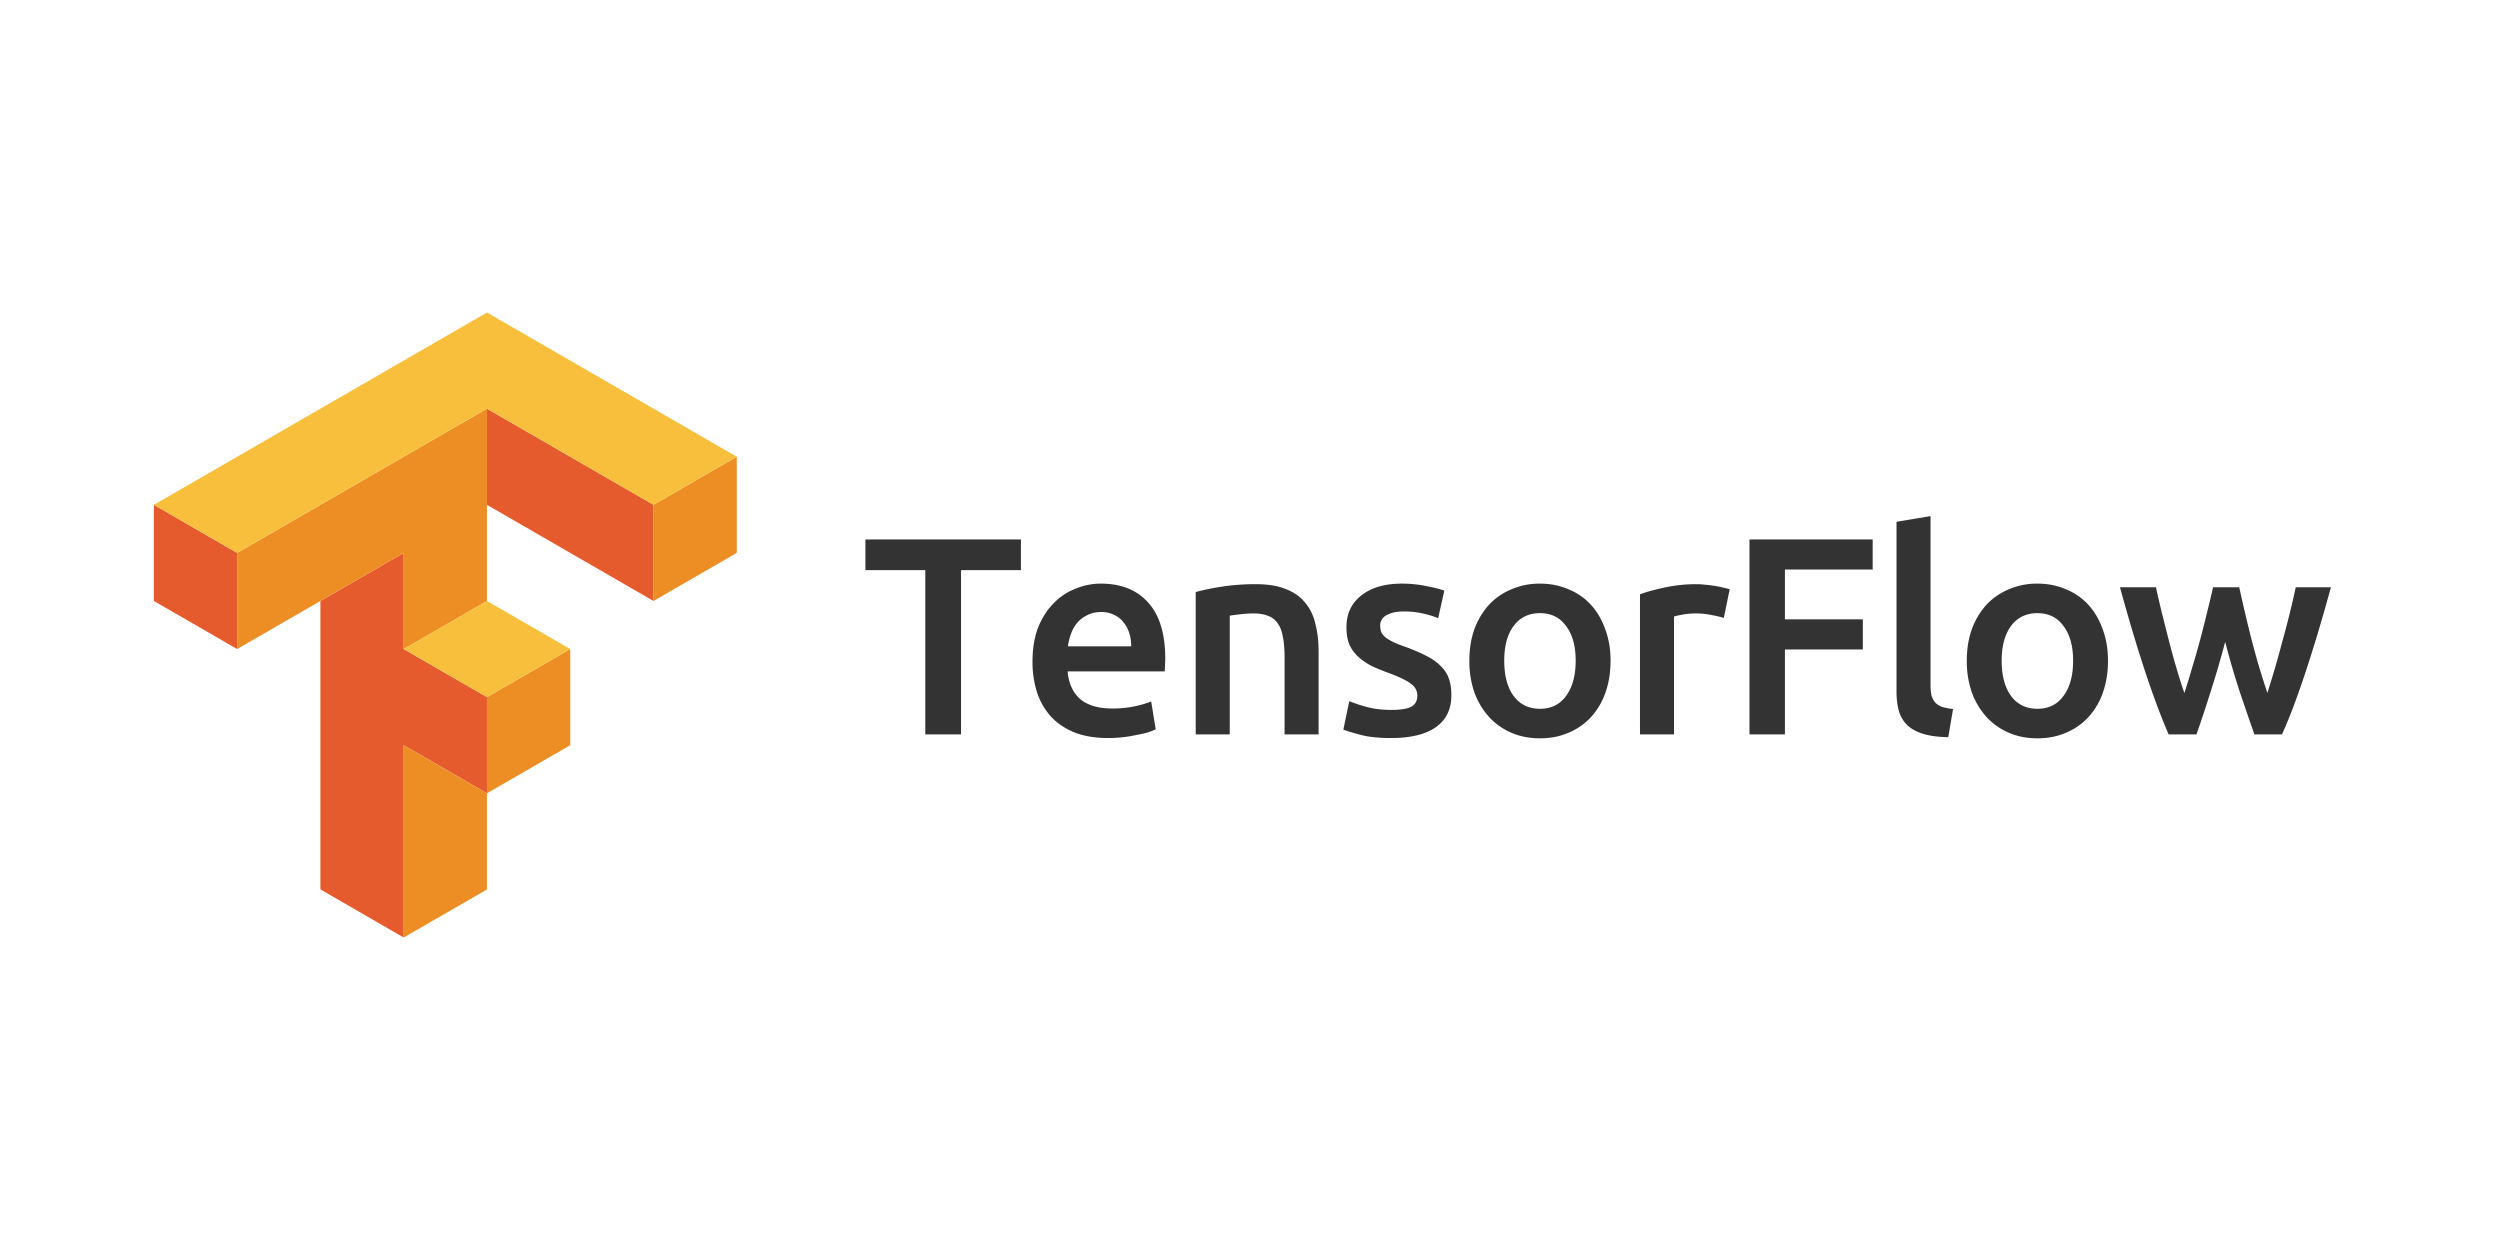 <?xml version="1.0" encoding="UTF-8"?>
<svg xmlns="http://www.w3.org/2000/svg" width="160" height="80" fill="none">
  <g clip-path="url(#a)">
    <path d="M31.165 26.154v6.154l10.659 6.155v-6.155l-10.659-6.154zM9.848 32.308v6.155l5.329 3.076v-6.154l-5.33-3.077zm15.987 3.078-5.329 3.077v18.46l5.33 3.078V47.693l5.33 3.077v-6.154l-5.33-3.077v-6.154z" fill="#E55B2D"></path>
    <path d="m31.166 26.154-15.988 9.232v6.153l10.658-6.154v6.154l5.33-3.076V26.154zm15.988 3.077-5.33 3.077v6.155l5.33-3.078v-6.154zM36.495 41.54l-5.329 3.077v6.154l5.33-3.077V41.54zm-5.329 9.231-5.33-3.077v12.308l5.33-3.077V50.77z" fill="#ED8E24"></path>
    <path d="M31.165 20 9.848 32.308l5.329 3.077 15.988-9.231 10.659 6.154 5.33-3.077L31.165 20zm0 18.462-5.33 3.076 5.33 3.077 5.33-3.077-5.33-3.076z" fill="#F8BF3C"></path>
  </g>
  <path d="M65.34 34.526v1.962h-3.834V47H59.22V36.488h-3.834v-1.962h9.954zm.74 7.812c0-.828.12-1.554.36-2.178.252-.624.582-1.14.99-1.548a3.9 3.9 0 0 1 1.404-.936 4.242 4.242 0 0 1 1.62-.324c1.296 0 2.304.402 3.024 1.206.732.804 1.098 2.004 1.098 3.6 0 .12-.006.258-.018.414a4 4 0 0 1-.018.396h-6.21c.06.756.324 1.344.792 1.764.48.408 1.17.612 2.07.612a6.65 6.65 0 0 0 1.44-.144 5.94 5.94 0 0 0 1.044-.306l.288 1.782a4.02 4.02 0 0 1-.504.198c-.204.06-.444.114-.72.162a8.317 8.317 0 0 1-1.818.198c-.828 0-1.548-.12-2.16-.36-.612-.252-1.116-.594-1.512-1.026a4.303 4.303 0 0 1-.882-1.548 6.407 6.407 0 0 1-.288-1.962zm6.318-.972c0-.3-.042-.582-.126-.846a1.882 1.882 0 0 0-.378-.702 1.52 1.52 0 0 0-.594-.468 1.758 1.758 0 0 0-.828-.18c-.336 0-.63.066-.882.198-.252.12-.468.282-.648.486-.168.204-.3.438-.396.702a3.803 3.803 0 0 0-.198.81h4.05zm4.127-3.474c.42-.12.966-.234 1.638-.342a14.123 14.123 0 0 1 2.232-.162c.768 0 1.41.108 1.926.324.516.204.924.498 1.224.882.312.372.528.828.648 1.368.132.528.198 1.11.198 1.746V47h-2.178v-4.95c0-.504-.036-.93-.108-1.278-.06-.36-.168-.648-.324-.864a1.177 1.177 0 0 0-.612-.486c-.252-.108-.564-.162-.936-.162-.276 0-.564.018-.864.054-.3.036-.522.066-.666.09V47h-2.178v-9.108zm12.528 7.542c.576 0 .996-.066 1.26-.198.264-.144.396-.384.396-.72 0-.312-.144-.57-.432-.774-.276-.204-.738-.426-1.386-.666a13.855 13.855 0 0 1-1.098-.45 4.028 4.028 0 0 1-.846-.576 2.464 2.464 0 0 1-.576-.774c-.132-.312-.198-.69-.198-1.134 0-.864.318-1.542.954-2.034.636-.504 1.5-.756 2.592-.756.552 0 1.08.054 1.584.162.504.096.882.192 1.134.288l-.396 1.764a4.913 4.913 0 0 0-.918-.288 5.216 5.216 0 0 0-1.296-.144c-.444 0-.804.078-1.08.234a.72.72 0 0 0-.414.684c0 .156.024.294.072.414.06.12.156.234.288.342.132.096.306.198.522.306.216.096.48.198.792.306.516.192.954.384 1.314.576.36.18.654.39.882.63.24.228.414.492.522.792.108.3.162.66.162 1.08 0 .9-.336 1.584-1.008 2.052-.66.456-1.608.684-2.844.684-.828 0-1.494-.072-1.998-.216-.504-.132-.858-.24-1.062-.324l.378-1.818a10 10 0 0 0 1.152.378c.456.12.972.18 1.548.18zm14.022-3.15c0 .744-.108 1.422-.324 2.034a4.502 4.502 0 0 1-.918 1.566 4.108 4.108 0 0 1-1.44 1.008c-.552.24-1.164.36-1.836.36-.672 0-1.284-.12-1.836-.36a4.149 4.149 0 0 1-1.422-1.008 4.73 4.73 0 0 1-.936-1.566 6.078 6.078 0 0 1-.324-2.034c0-.744.108-1.416.324-2.016a4.73 4.73 0 0 1 .936-1.566 4.124 4.124 0 0 1 1.44-.99 4.51 4.51 0 0 1 1.818-.36c.66 0 1.266.12 1.818.36a3.915 3.915 0 0 1 1.44.99c.396.432.702.954.918 1.566.228.6.342 1.272.342 2.016zm-2.232 0c0-.936-.204-1.674-.612-2.214-.396-.552-.954-.828-1.674-.828s-1.284.276-1.692.828c-.396.54-.594 1.278-.594 2.214 0 .948.198 1.698.594 2.25.408.552.972.828 1.692.828s1.278-.276 1.674-.828c.408-.552.612-1.302.612-2.25zm9.48-2.736c-.18-.06-.432-.12-.756-.18a4.927 4.927 0 0 0-1.872-.036c-.264.048-.45.09-.558.126V47h-2.178v-8.964c.42-.156.942-.3 1.566-.432a9.546 9.546 0 0 1 2.106-.216c.144 0 .312.012.504.036.192.012.384.036.576.072.192.024.378.06.558.108.18.036.324.072.432.108l-.378 1.836zM111.967 47V34.526h7.884v1.926h-5.616v3.186h4.986v1.926h-4.986V47h-2.268zm12.722.18c-.648-.012-1.188-.084-1.62-.216-.42-.132-.756-.318-1.008-.558a2.147 2.147 0 0 1-.54-.918 5.052 5.052 0 0 1-.144-1.26V33.392l2.178-.36v10.782c0 .264.018.486.054.666.048.18.126.336.234.468.108.12.252.216.432.288.192.06.432.108.72.144l-.306 1.8zm10.222-4.896c0 .744-.108 1.422-.324 2.034a4.502 4.502 0 0 1-.918 1.566 4.108 4.108 0 0 1-1.44 1.008c-.552.24-1.164.36-1.836.36-.672 0-1.284-.12-1.836-.36a4.149 4.149 0 0 1-1.422-1.008 4.73 4.73 0 0 1-.936-1.566 6.078 6.078 0 0 1-.324-2.034c0-.744.108-1.416.324-2.016a4.73 4.73 0 0 1 .936-1.566 4.124 4.124 0 0 1 1.44-.99 4.51 4.51 0 0 1 1.818-.36c.66 0 1.266.12 1.818.36a3.915 3.915 0 0 1 1.44.99c.396.432.702.954.918 1.566.228.6.342 1.272.342 2.016zm-2.232 0c0-.936-.204-1.674-.612-2.214-.396-.552-.954-.828-1.674-.828s-1.284.276-1.692.828c-.396.54-.594 1.278-.594 2.214 0 .948.198 1.698.594 2.25.408.552.972.828 1.692.828s1.278-.276 1.674-.828c.408-.552.612-1.302.612-2.25zm9.731-1.206a58.253 58.253 0 0 1-.9 3.096 86.945 86.945 0 0 1-.936 2.826h-1.782a38.622 38.622 0 0 1-.756-1.89 60.738 60.738 0 0 1-.792-2.268 94.12 94.12 0 0 1-.792-2.538c-.264-.888-.522-1.794-.774-2.718h2.304c.108.504.234 1.05.378 1.638.144.576.294 1.17.45 1.782.156.6.318 1.188.486 1.764.168.576.336 1.104.504 1.584.18-.552.354-1.122.522-1.71.18-.588.348-1.176.504-1.764.156-.588.3-1.158.432-1.71.144-.564.27-1.092.378-1.584h1.674a117.974 117.974 0 0 0 .774 3.294c.156.588.318 1.176.486 1.764.18.588.36 1.158.54 1.71a62.192 62.192 0 0 0 .972-3.348 58.092 58.092 0 0 0 .846-3.42h2.25c-.252.924-.51 1.83-.774 2.718a94.12 94.12 0 0 1-.792 2.538c-.264.804-.528 1.56-.792 2.268a28.88 28.88 0 0 1-.774 1.89h-1.764a239.29 239.29 0 0 1-.972-2.826 58.253 58.253 0 0 1-.9-3.096z" fill="#333"></path>
  <defs>
    <clipPath id="a">
      <path fill="#fff" transform="translate(9.848 20)" d="M0 0h37.306v40H0z"></path>
    </clipPath>
  </defs>
</svg>
